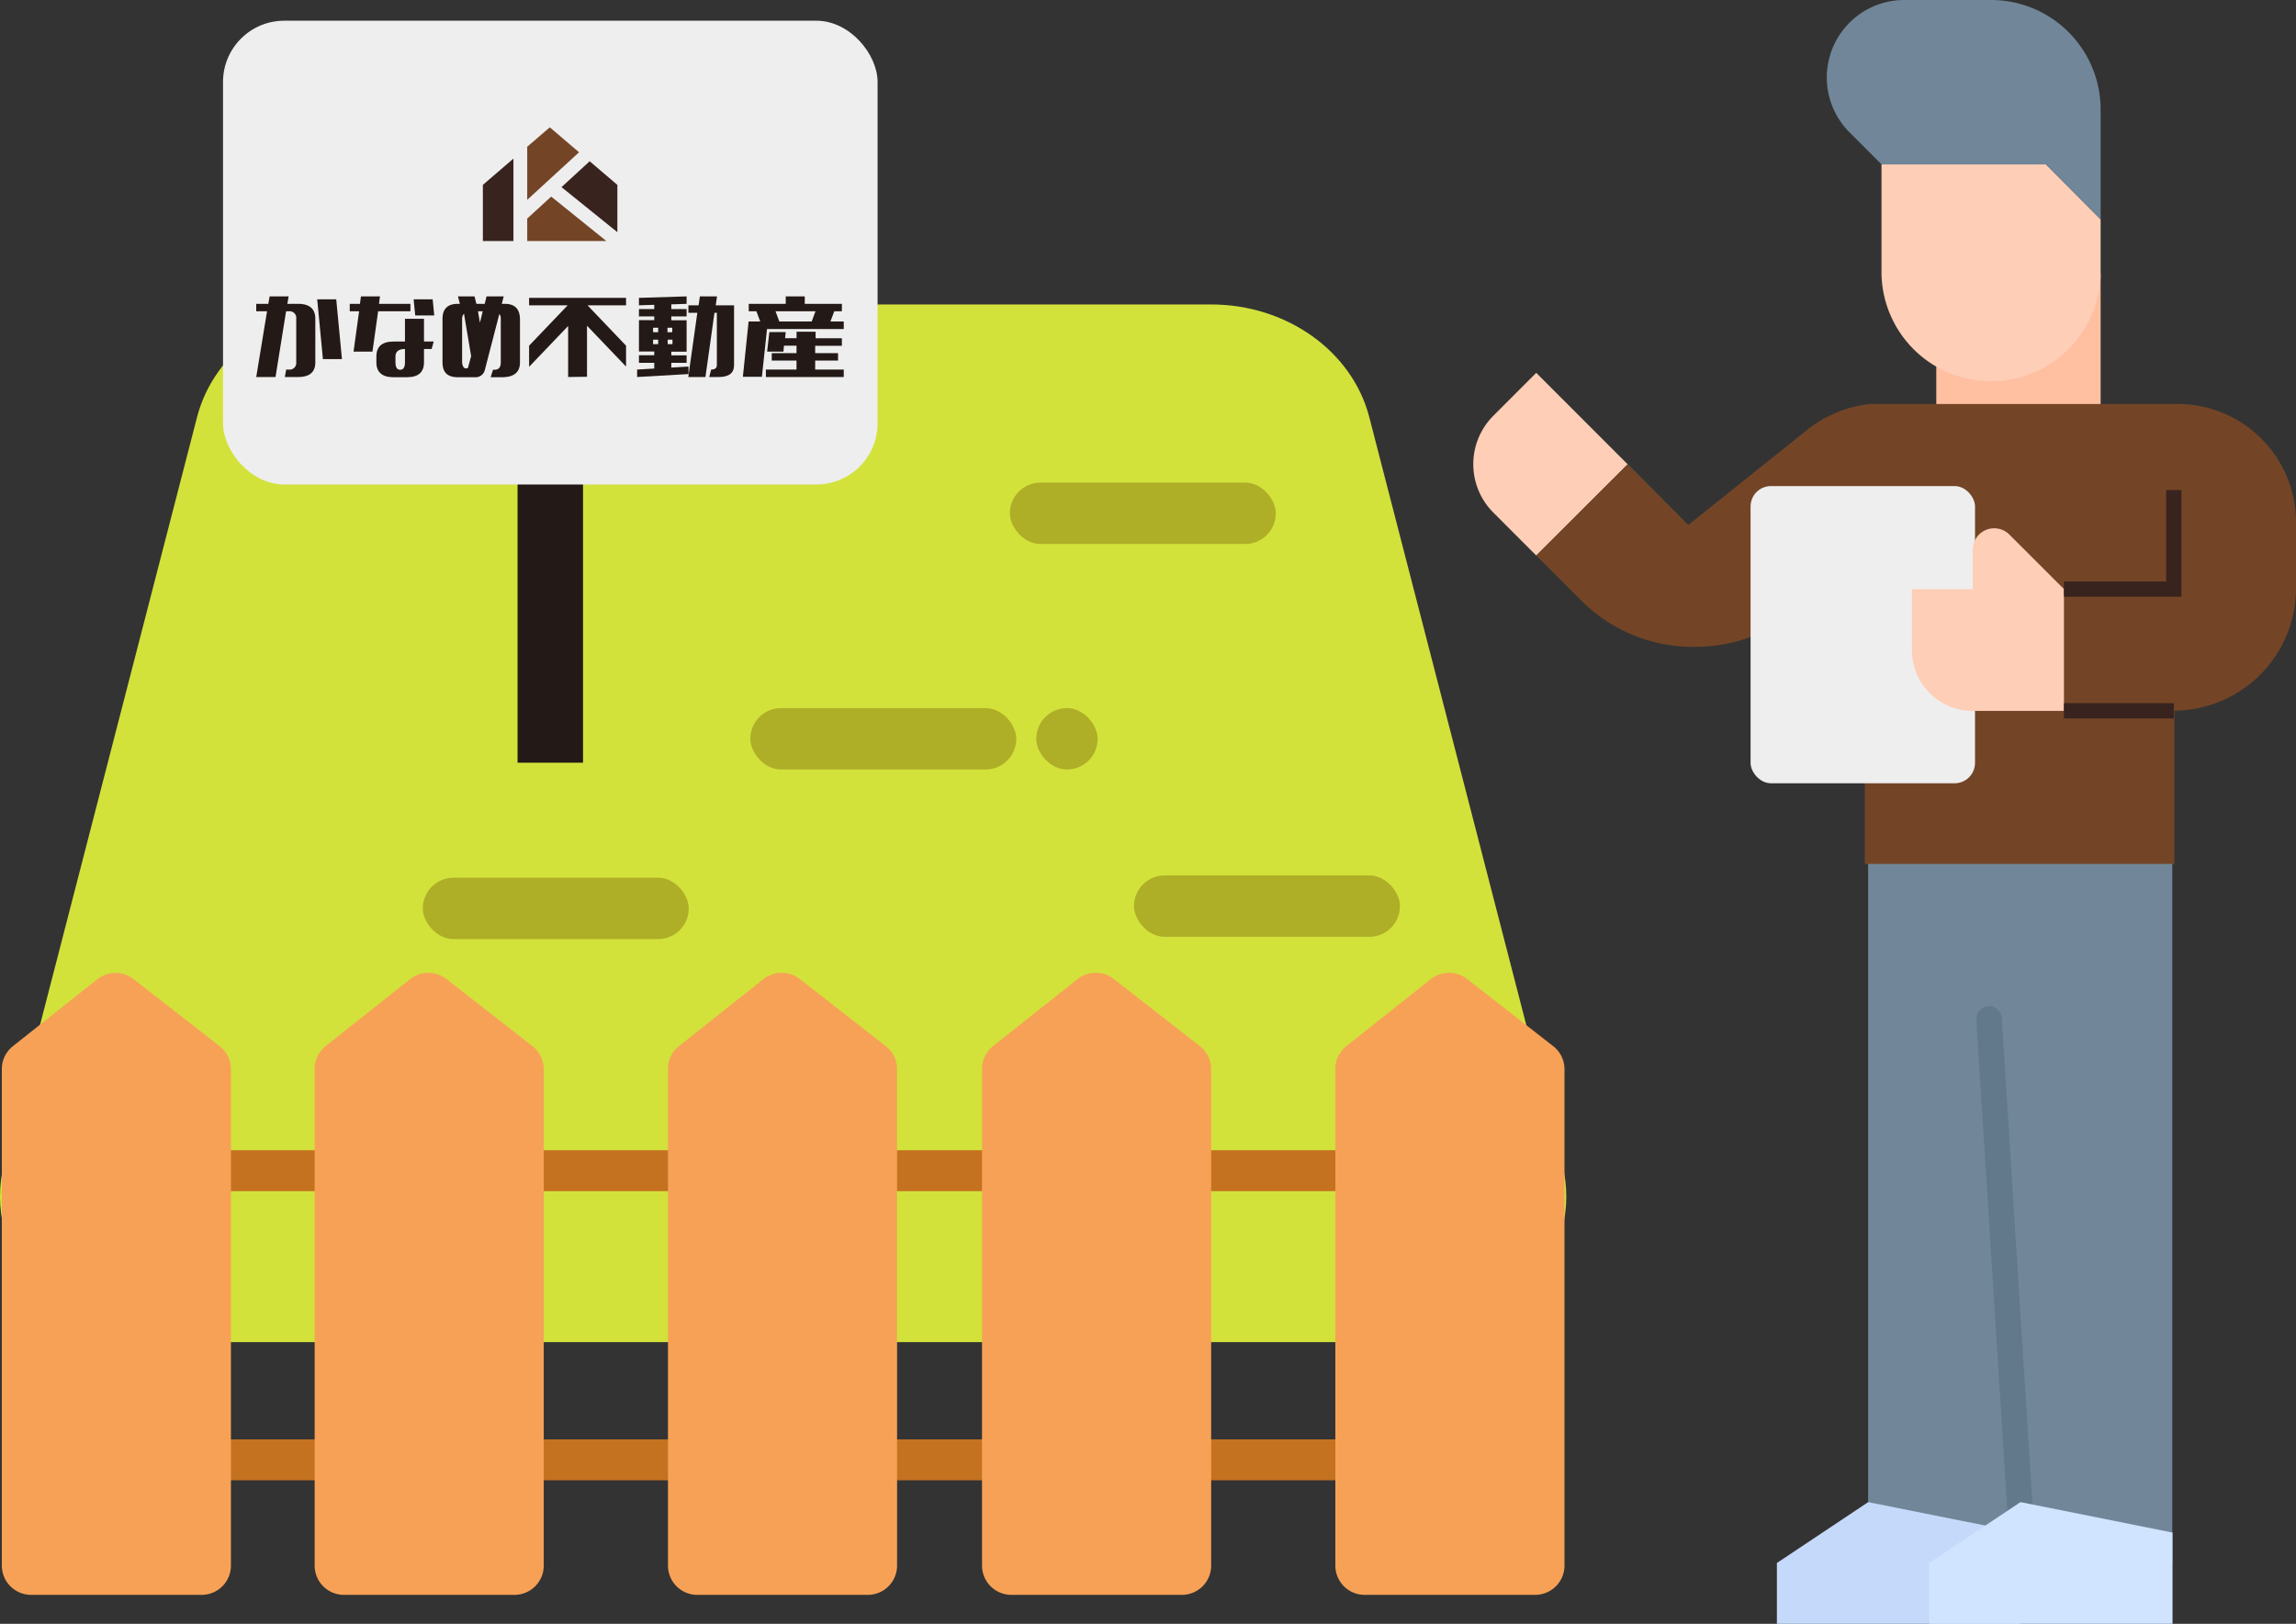 <svg xmlns="http://www.w3.org/2000/svg" viewBox="0 0 450 318.2"><rect x="0" y="0" width="450" height="318.2" fill="#333333" stroke="none"/><defs><style>.cls-1{fill:#d2e23b;}.cls-2{fill:#ffbfa1;}.cls-3{fill:#ffceb6;}.cls-4{fill:#718799;}.cls-5{fill:#c5dafa;}.cls-6{fill:#62798c;}.cls-7{fill:#d1e4ff;}.cls-8{fill:#734526;}.cls-9{fill:#eee;}.cls-10{fill:none;stroke:#38231e;stroke-miterlimit:10;stroke-width:3px;}.cls-11{fill:#c47220;}.cls-12{fill:#f7a156;}.cls-13{fill:#aeae27;}.cls-14{fill:#231916;}.cls-15{fill:#38231e;}</style></defs><g id="Layer_2" data-name="Layer 2"><g id="Layer_1-2" data-name="Layer 1"><path class="cls-1" d="M275.16,263H31.83C11.36,263-3.78,245.89.83,228L38.62,81.74c3.34-12.92,16.19-22.08,31-22.08H237.37c14.81,0,27.66,9.16,31,22.08L306.15,228C310.77,245.89,295.62,263,275.16,263Z"/><path class="cls-2" d="M411.71,85.91H379.5V53.7h32.21Z"/><path class="cls-3" d="M368.76,53.7a21.48,21.48,0,0,0,42.95,0V43L401,32.22H368.76Z"/><path class="cls-4" d="M401,32.22,411.71,43V21.48A21.48,21.48,0,0,0,390.23,0h-17a15.19,15.19,0,0,0-10.74,25.93l6.29,6.29Z"/><path class="cls-3" d="M330.9,102.87,301.09,73.06l-8.39,8.4a13.41,13.41,0,0,0,0,19l8.39,8.4L319,91Z"/><path class="cls-4" d="M425.75,306.28H366.14V169.19h59.61Z"/><path class="cls-5" d="M366.14,294.36l-17.88,11.92V318.2H396V300.32Z"/><path class="cls-6" d="M395.94,299.3a2.49,2.49,0,0,1-2.47-2.32l-6.13-97.17a2.48,2.48,0,0,1,5-.31l6.13,97.17a2.48,2.48,0,0,1-2.32,2.63Z"/><path class="cls-7" d="M396,294.36l-17.89,11.92V318.2h47.69V300.32Z"/><rect class="cls-8" x="366.23" y="79.17" width="59.87" height="26.35"/><path class="cls-8" d="M354.17,84.25,330.9,102.87,319,91l-17.89,17.88,8.79,8.79a31,31,0,0,0,21.95,9.09h.3a32,32,0,0,0,19.2-6.38c6.29-4.71,14-10.47,15.16-11.38V79.17A23.78,23.78,0,0,0,354.17,84.25Z"/><path class="cls-8" d="M426.16,169.3V99.53c0-11-7.24-19.94-16.18-19.94H377.63c-6.71,0-12.14,6.7-12.14,15V169.3Z"/><rect class="cls-9" x="343.1" y="95.25" width="43.99" height="58.24" rx="4"/><path class="cls-3" d="M404.52,139.29V115.44l-10.69-10.68a4.21,4.21,0,0,0-7.19,3v7.7H374.72v11.92a11.92,11.92,0,0,0,11.91,11.93h17.89Z"/><path class="cls-8" d="M426,79.17h.78A23.18,23.18,0,0,1,450,102.35v12.91a24,24,0,0,1-24,24h0a0,0,0,0,1,0,0v-60A0,0,0,0,1,426,79.17Z"/><polyline class="cls-10" points="404.52 115.44 426.05 115.44 426.05 96.03"/><line class="cls-10" x1="404.52" y1="139.29" x2="426.05" y2="139.29"/><rect class="cls-11" x="23.59" y="225.4" width="259.8" height="8.02"/><rect class="cls-11" x="23.59" y="282.06" width="259.8" height="8.02"/><path class="cls-12" d="M100.83,312.53H67.41a5.74,5.74,0,0,1-5.74-5.74V209.47a5.71,5.71,0,0,1,2.18-4.5l16.56-13.12a5.75,5.75,0,0,1,7.09,0L104.36,205a5.7,5.7,0,0,1,2.21,4.52v97.3A5.74,5.74,0,0,1,100.83,312.53Z"/><path class="cls-12" d="M39.52,312.53H6.1a5.74,5.74,0,0,1-5.74-5.74V209.47A5.71,5.71,0,0,1,2.54,205l16.55-13.12a5.77,5.77,0,0,1,7.1,0L43.05,205a5.7,5.7,0,0,1,2.21,4.52v97.3A5.74,5.74,0,0,1,39.52,312.53Z"/><path class="cls-12" d="M170.08,312.53H136.66a5.74,5.74,0,0,1-5.74-5.74V209.47a5.71,5.71,0,0,1,2.18-4.5l16.55-13.12a5.77,5.77,0,0,1,7.1,0L173.61,205a5.7,5.7,0,0,1,2.21,4.52v97.3A5.74,5.74,0,0,1,170.08,312.53Z"/><path class="cls-12" d="M231.63,312.53H198.22a5.75,5.75,0,0,1-5.75-5.74V209.47a5.74,5.74,0,0,1,2.18-4.5l16.56-13.12a5.77,5.77,0,0,1,7.1,0L235.17,205a5.73,5.73,0,0,1,2.21,4.52v97.3A5.74,5.74,0,0,1,231.63,312.53Z"/><path class="cls-12" d="M300.88,312.53H267.47a5.74,5.74,0,0,1-5.75-5.74V209.47a5.71,5.71,0,0,1,2.18-4.5l16.56-13.12a5.75,5.75,0,0,1,7.09,0L304.41,205a5.71,5.71,0,0,1,2.22,4.52v97.3A5.75,5.75,0,0,1,300.88,312.53Z"/><rect class="cls-13" x="82.87" y="172" width="52.12" height="12.03" rx="6.01"/><rect class="cls-13" x="197.93" y="94.57" width="52.12" height="12.03" rx="6.01"/><rect class="cls-13" x="147.06" y="138.76" width="52.12" height="12.03" rx="6.01"/><rect class="cls-13" x="203.1" y="138.76" width="12.03" height="12.03" rx="6.01" transform="translate(418.23 289.55) rotate(-180)"/><rect class="cls-13" x="222.26" y="171.55" width="52.12" height="12.03" rx="6.01"/><rect class="cls-14" x="101.44" y="57.52" width="12.83" height="91.94"/><rect class="cls-9" x="43.71" y="4.06" width="128.29" height="90.88" rx="12"/><path class="cls-14" d="M58.44,73.88H55.82l.28-1.46h.47A1.3,1.3,0,0,0,58.06,71V62.47A1.31,1.31,0,0,0,56.57,61h-.5L54,73.88H50.22L52.34,61H50.22V59.54h2.37l.25-1.46h3.73l-.25,1.46h2.12c2.24,0,3.36,1,3.36,2.93V71Q61.8,73.88,58.44,73.88Z"/><polygon class="cls-14" points="67.02 70.37 63.29 70.37 62.17 58.66 65.9 58.66 67.02 70.37"/><polygon class="cls-14" points="85.11 61.81 81.38 61.81 81.07 58.66 84.8 58.66 85.11 61.81"/><path class="cls-14" d="M68.55,61V59.54h2l.19-1.46h3.73l-.19,1.46h6.16V61H74.11L73,68.91H69.29L70.38,61Zm10.82,1.47H83.1v4.46H85l-.4,1.46H83.1V71q0,2.92-3.35,2.92H77.13q-3.36,0-3.36-2.92V69.85q0-2.92,3.36-2.92h2.24ZM77.51,71c0,1,.31,1.46.93,1.46s.93-.49.93-1.46V68.39c-1.24,0-1.86.49-1.86,1.46Z"/><path class="cls-14" d="M111.35,73.88v-10l-7.65,8V67.74l7.56-7.91H103.7V58.37h19v1.46h-7.55l7.55,7.91v4.09l-7.65-8v10Z"/><path class="cls-14" d="M146.75,61V59.54H154V58.08h3.73v1.46H165V61h-1.49l-.75,2h2.61v1.47H150.33l-1,9.36h-3.73l1.12-10.83H149l-.75-2Zm3.36,12.88V72.42h6V70.66h-4.85V69.2h4.85V67.74h-2.46l-.1,1.17h-3.2l.44-3.84H154l-.13,1.2h2.25V65h3.73v1.29H165v1.47h-5.23V69.2h4.48v1.46h-4.48v1.76h5.6v1.46ZM152,61l.74,2h6.35l.74-2Z"/><path class="cls-14" d="M134.93,71.83l-3.36.2V71.1h3V69.64h-3v-.73h3V62.76h-3V62h3V60.56h-3v-.92l3-.1V58.08l-9.34.29v1.46l3-.1v.83h-3V62h3v.73h-3v6.15h3v.73h-3V71.1h3v1.12l-3.36.2v1.46l10.08-.58Zm-4.11-7.61h.94v.88h-.94ZM129,67.44H128v-.88H129Zm0-2.34H128v-.88H129Zm1.86,1.46h.94v.88h-.94Z"/><path class="cls-14" d="M140.28,59.83l.25-1.75h-3.36l-.25,1.75h-2V61.3h1.75l-1.77,12.58h3.36l1.77-12.58h.47V71.54c0,.59-.38.88-1.12.88h0L139,73.88h1.87c2,0,3-.78,3-2.34V59.83Z"/><path class="cls-14" d="M98.91,59.54h-.56l.37-1.46H95.36L95,59.54H93.37L93,58.08H89.76l.37,1.46h-.4c-2,0-3,1-3,2.93V71c0,2,1,2.92,3,2.92h3.63A1.86,1.86,0,0,0,95,72.59l2.87-11.07a1.47,1.47,0,0,1,.28.95V71c0,1-.42,1.46-1.25,1.46h-.27l-.47,1.46h2.24q3.51,0,3.51-2.92V62.47C101.86,60.51,100.88,59.54,98.91,59.54ZM91.8,71.77h0a.1.1,0,0,1,0,0l0,.12a.46.46,0,0,1-.48.3.6.6,0,0,1-.44-.21A1.77,1.77,0,0,1,90.57,71V62.47a1.39,1.39,0,0,1,.37-1l1.4,8.32Zm2.26-8.53L93.68,61h.93Z"/><polygon class="cls-8" points="103.33 39.16 113.49 29.84 107.76 24.95 103.33 28.76 103.33 39.16"/><polygon class="cls-8" points="103.33 47.23 118.84 47.23 108.03 38.52 103.33 42.83 103.33 47.23"/><polygon class="cls-15" points="110.05 36.67 121 45.5 121 36.23 115.57 31.6 110.05 36.67"/><polygon class="cls-15" points="100.63 31.08 94.64 36.23 94.64 47.23 100.63 47.23 100.63 31.08"/></g></g></svg>